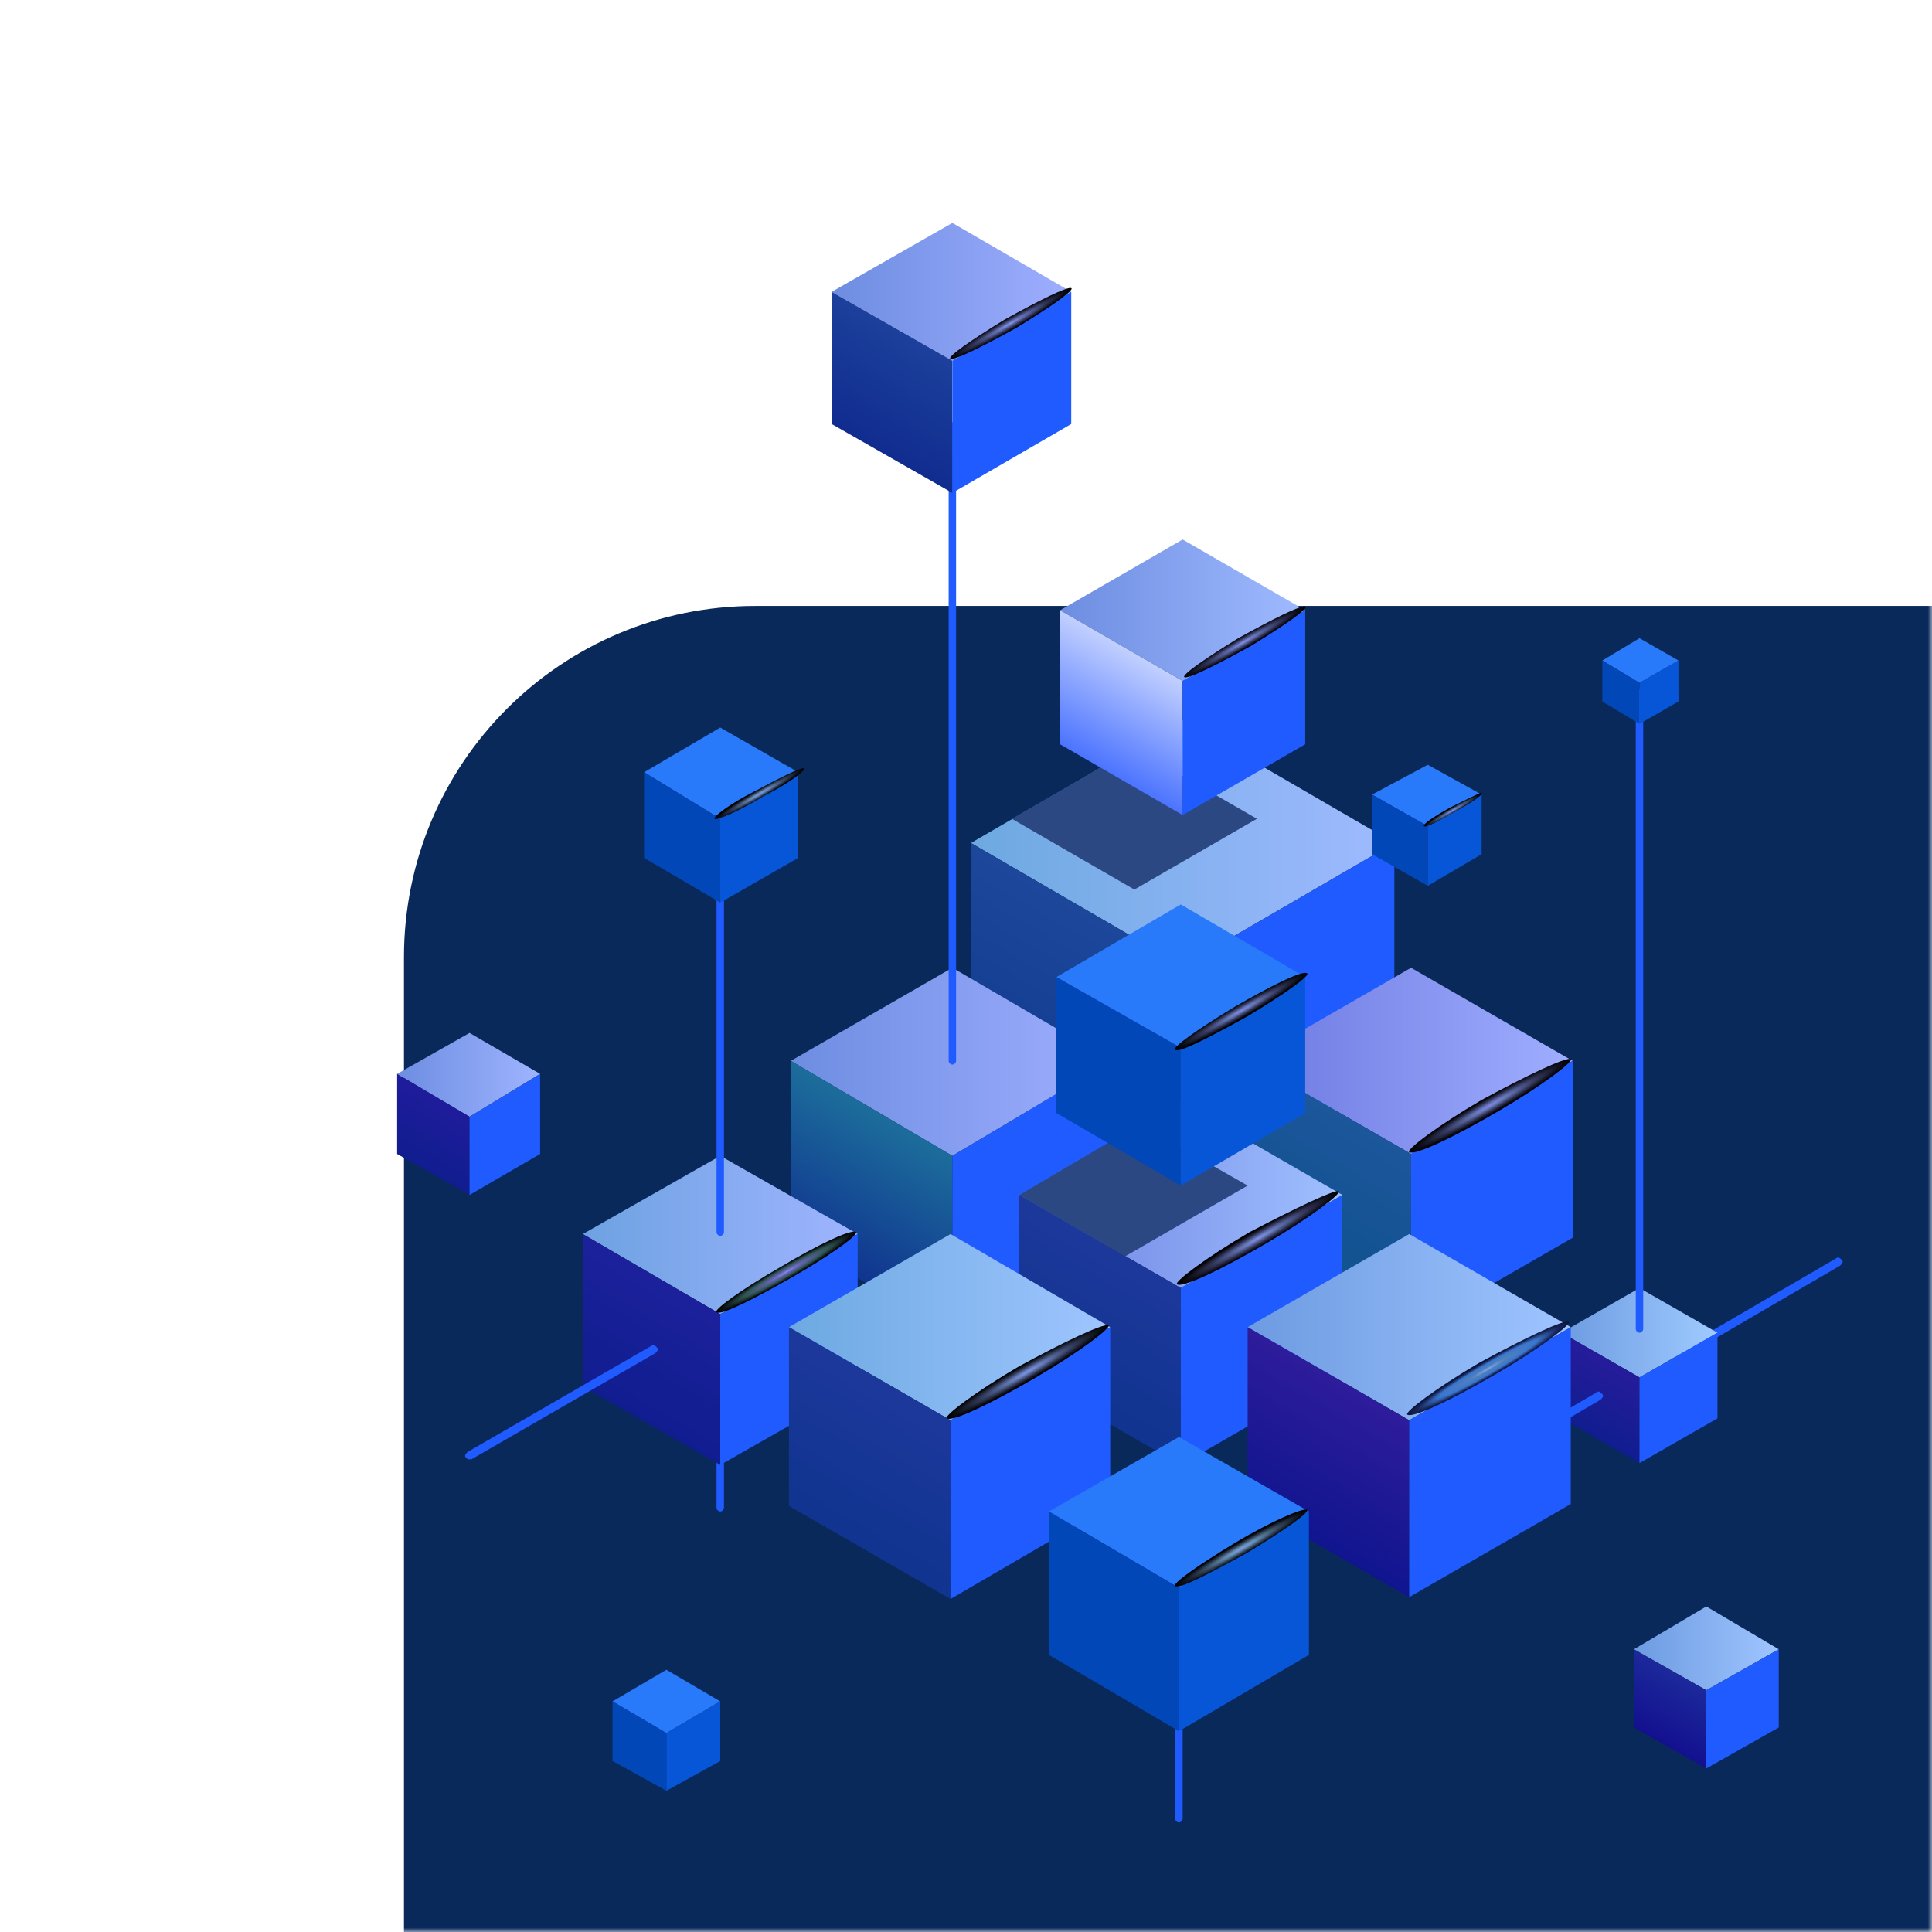 <?xml version="1.0" encoding="UTF-8"?> <svg xmlns="http://www.w3.org/2000/svg" width="220" height="220" viewBox="0 0 220 220" fill="none"> <mask id="mask0_937_1363" style="mask-type:alpha" maskUnits="userSpaceOnUse" x="0" y="0" width="220" height="220"> <rect x="220" y="220" width="220" height="220" transform="rotate(-180 220 220)" fill="#D9D9D9"></rect> </mask> <g mask="url(#mask0_937_1363)"> <g filter="url(#filter0_d_937_1363)"> <rect x="265" y="260" width="219" height="195" rx="40" transform="rotate(-180 265 260)" fill="#09295B"></rect> </g> </g> <path d="M134.247 207.525C134.036 207.525 133.824 207.313 133.824 207.101V187.594C133.824 187.382 134.036 187.17 134.247 187.17C134.459 187.17 134.67 187.382 134.67 187.594V207.101C134.67 207.313 134.459 207.525 134.247 207.525Z" fill="#205BFF"></path> <path d="M82.016 172.115C81.805 172.115 81.593 171.903 81.593 171.691V157.485C81.593 157.273 81.805 157.061 82.016 157.061C82.228 157.061 82.439 157.273 82.439 157.485V171.691C82.439 171.903 82.228 172.115 82.016 172.115Z" fill="#205BFF"></path> <path d="M191.131 154.727C190.919 154.727 190.919 154.727 190.708 154.515C190.496 154.303 190.708 154.091 190.919 153.879L209.105 143.277C209.316 143.065 209.528 143.277 209.739 143.489C209.951 143.701 209.739 143.913 209.528 144.125L191.342 154.727H191.131Z" fill="#205BFF"></path> <path d="M195.571 151.759L186.69 146.67L177.809 151.759L186.69 156.848L195.571 151.759Z" fill="url(#paint0_linear_937_1363)"></path> <path d="M186.69 166.602L177.809 161.513V151.76L186.69 156.849V166.602Z" fill="url(#paint1_linear_937_1363)"></path> <path d="M195.571 161.513L186.69 166.602V156.849L195.571 151.76V161.513Z" fill="#205BFF"></path> <path d="M171.887 165.33C171.676 165.33 171.676 165.33 171.465 165.118C171.253 164.906 171.465 164.694 171.676 164.482L181.826 158.545C182.038 158.333 182.249 158.545 182.461 158.757C182.672 158.969 182.461 159.181 182.249 159.393L172.099 165.33H171.887Z" fill="#205BFF"></path> <path d="M158.777 95.993L134.67 81.998L110.563 95.993L134.67 109.987L158.777 95.993Z" fill="url(#paint2_linear_937_1363)"></path> <path d="M134.67 136.491L110.563 122.497V95.992L134.67 109.987V136.491Z" fill="url(#paint3_linear_937_1363)"></path> <path d="M158.777 122.497L134.67 136.491V109.987L158.777 95.992V122.497Z" fill="#205BFF"></path> <path d="M143.129 93.237L129.172 85.18L115.216 93.237L129.172 101.295L143.129 93.237Z" fill="#2B4882"></path> <path d="M148.627 69.489L134.67 61.432L120.714 69.489L134.67 77.546L148.627 69.489Z" fill="url(#paint4_linear_937_1363)"></path> <path d="M134.67 92.812L120.714 84.755V69.488L134.67 77.546V92.812Z" fill="url(#paint5_linear_937_1363)"></path> <path d="M148.627 84.755L134.67 92.812V77.546L148.627 69.488V84.755Z" fill="#205BFF"></path> <path d="M179.078 120.801L160.68 110.199L142.283 120.801L160.68 131.403L179.078 120.801Z" fill="url(#paint6_linear_937_1363)"></path> <path d="M160.68 151.546L142.283 140.944V120.801L160.68 131.403V151.546Z" fill="url(#paint7_linear_937_1363)"></path> <path d="M179.078 140.944L160.681 151.546V131.403L179.078 120.801V140.944Z" fill="#205BFF"></path> <path d="M126.635 120.801L108.449 110.199L90.052 120.801L108.449 131.615L126.635 120.801Z" fill="url(#paint8_linear_937_1363)"></path> <path d="M108.449 151.758L90.052 141.156V120.801L108.449 131.615V151.758Z" fill="url(#paint9_linear_937_1363)"></path> <path d="M126.635 141.156L108.449 151.758V131.615L126.635 120.801V141.156Z" fill="#205BFF"></path> <path d="M152.856 136.069L134.459 125.467L116.062 136.069L134.459 146.67L152.856 136.069Z" fill="url(#paint10_linear_937_1363)"></path> <path d="M134.459 166.814L116.062 156.212V136.068L134.459 146.67V166.814Z" fill="url(#paint11_linear_937_1363)"></path> <path d="M152.856 156.212L134.459 166.814V146.67L152.856 136.068V156.212Z" fill="#205BFF"></path> <path d="M116.062 136.067L128.115 143.064L142.071 135.007L129.807 128.01L116.062 136.067Z" fill="#2B4882"></path> <path d="M148.627 111.26L134.459 102.99L120.291 111.26L134.459 119.317L148.627 111.26Z" fill="#2979FB"></path> <path d="M134.459 135.008L120.291 126.738V111.26L134.459 119.317V135.008Z" fill="#0147B8"></path> <path d="M148.627 126.738L134.459 135.008V119.317L148.627 111.26V126.738Z" fill="#0656D7"></path> <path d="M178.866 151.123L160.469 140.521L142.071 151.123L160.469 161.725L178.866 151.123Z" fill="url(#paint12_linear_937_1363)"></path> <path d="M160.469 181.868L142.071 171.267V151.123L160.469 161.725V181.868Z" fill="url(#paint13_linear_937_1363)"></path> <path d="M178.866 171.267L160.469 181.868V161.725L178.866 151.123V171.267Z" fill="#205BFF"></path> <path d="M202.55 187.805L194.303 182.928L186.056 187.805L194.303 192.469L202.55 187.805Z" fill="url(#paint14_linear_937_1363)"></path> <path d="M194.303 201.375L186.056 196.71V187.805L194.303 192.47V201.375Z" fill="url(#paint15_linear_937_1363)"></path> <path d="M202.55 196.71L194.303 201.375V192.47L202.55 187.805V196.71Z" fill="#205BFF"></path> <path d="M61.504 122.286L53.469 117.621L45.222 122.286L53.469 127.163L61.504 122.286Z" fill="url(#paint16_linear_937_1363)"></path> <path d="M53.469 136.068L45.222 131.403V122.285L53.469 127.162V136.068Z" fill="url(#paint17_linear_937_1363)"></path> <path d="M61.504 131.403L53.469 136.068V127.162L61.504 122.285V131.403Z" fill="#205BFF"></path> <path d="M82.016 193.741L75.883 190.137L69.751 193.741L75.883 197.346L82.016 193.741Z" fill="#2979FB"></path> <path d="M75.883 203.92L69.751 200.527V193.742L75.883 197.347V203.92Z" fill="#0147B8"></path> <path d="M82.016 200.527L75.883 203.92V197.347L82.016 193.742V200.527Z" fill="#0656D7"></path> <path d="M168.716 90.481L162.583 87.088L156.239 90.481L162.583 94.085L168.716 90.481Z" fill="#2979FB"></path> <path d="M162.583 100.87L156.239 97.266V90.481L162.583 94.085V100.87Z" fill="#0147B8"></path> <path d="M168.715 97.266L162.583 100.87V94.085L168.715 90.481V97.266Z" fill="#0656D7"></path> <path d="M97.665 140.521L82.016 131.615L66.368 140.521L82.016 149.638L97.665 140.521Z" fill="url(#paint18_linear_937_1363)"></path> <path d="M82.016 166.814L66.368 157.909V140.521L82.016 149.639V166.814Z" fill="url(#paint19_linear_937_1363)"></path> <path d="M97.665 157.909L82.017 166.814V149.639L97.665 140.521V157.909Z" fill="#205BFF"></path> <path d="M126.423 151.123L108.238 140.521L89.84 151.123L108.238 161.725L126.423 151.123Z" fill="url(#paint20_linear_937_1363)"></path> <path d="M108.238 182.08L89.84 171.479V151.123L108.238 161.725V182.08Z" fill="url(#paint21_linear_937_1363)"></path> <path d="M126.423 171.479L108.237 182.08V161.725L126.423 151.123V171.479Z" fill="#205BFF"></path> <path d="M135.093 177.415H134.882L117.119 167.237C116.907 167.025 116.907 166.813 116.907 166.601C117.119 166.389 117.33 166.389 117.542 166.389L135.304 176.566C135.516 176.778 135.516 176.991 135.516 177.203C135.304 177.203 135.304 177.415 135.093 177.415Z" fill="#205BFF"></path> <path d="M149.05 172.114L134.247 163.633L119.445 172.114L134.247 180.808L149.05 172.114Z" fill="#2979FB"></path> <path d="M134.247 197.136L119.445 188.442V172.115L134.247 180.809V197.136Z" fill="#0147B8"></path> <path d="M149.049 188.442L134.247 197.136V180.809L149.049 172.115V188.442Z" fill="#0656D7"></path> <path d="M108.449 121.225C108.238 121.225 108.026 121.013 108.026 120.801V48.496C108.026 48.284 108.238 48.072 108.449 48.072C108.661 48.072 108.872 48.284 108.872 48.496V120.801C108.872 121.013 108.661 121.225 108.449 121.225Z" fill="#205BFF"></path> <path d="M82.016 140.733C81.805 140.733 81.593 140.521 81.593 140.309V87.936C81.593 87.724 81.805 87.512 82.016 87.512C82.228 87.512 82.439 87.724 82.439 87.936V140.309C82.439 140.521 82.228 140.733 82.016 140.733Z" fill="#205BFF"></path> <path d="M121.983 33.23L108.449 25.385L94.704 33.23L108.449 41.075L121.983 33.23Z" fill="url(#paint22_linear_937_1363)"></path> <path d="M108.449 56.13L94.704 48.285V33.23L108.449 41.076V56.13Z" fill="url(#paint23_linear_937_1363)"></path> <path d="M121.983 48.285L108.449 56.13V41.076L121.983 33.23V48.285Z" fill="#205BFF"></path> <path d="M90.898 87.936L82.016 82.848L73.346 87.936L82.016 93.237L90.898 87.936Z" fill="#2979FB"></path> <path d="M82.016 102.78L73.346 97.691V87.938L82.016 93.238V102.78Z" fill="#0147B8"></path> <path d="M90.897 97.691L82.016 102.78V93.238L90.897 87.938V97.691Z" fill="#0656D7"></path> <path d="M53.468 166.178C53.257 166.178 53.257 166.178 53.046 165.966C52.834 165.754 53.046 165.542 53.257 165.33L74.192 153.244C74.403 153.032 74.615 153.244 74.826 153.456C75.038 153.668 74.826 153.88 74.615 154.092L53.68 166.178C53.468 166.178 53.468 166.178 53.468 166.178Z" fill="#205BFF"></path> <path d="M186.69 151.759C186.479 151.759 186.267 151.547 186.267 151.335V78.819C186.267 78.607 186.479 78.394 186.69 78.394C186.901 78.394 187.113 78.607 187.113 78.819V151.335C187.113 151.547 186.901 151.759 186.69 151.759Z" fill="#205BFF"></path> <path d="M191.131 75.214L186.69 72.67L182.461 75.214L186.69 77.759L191.131 75.214Z" fill="#2979FB"></path> <path d="M186.69 82.424L182.461 79.88V75.215L186.69 77.759V82.424Z" fill="#0147B8"></path> <path d="M191.131 79.88L186.69 82.424V77.759L191.131 75.215V79.88Z" fill="#0656D7"></path> <path d="M148.627 69.065C149.05 69.277 146.301 71.185 142.494 73.518C138.688 75.638 135.305 77.334 134.882 77.122C134.459 76.91 137.208 75.002 141.014 72.669C144.821 70.549 148.204 68.853 148.627 69.065Z" fill="url(#paint24_radial_937_1363)"></path> <path d="M178.866 120.591C179.288 120.803 175.694 123.559 170.619 126.528C165.543 129.496 161.103 131.617 160.468 131.193C160.045 130.981 163.64 128.224 168.715 125.256C173.79 122.499 178.231 120.379 178.866 120.591Z" fill="url(#paint25_radial_937_1363)"></path> <path d="M178.655 150.487C179.078 150.699 175.483 153.456 170.408 156.424C165.332 159.393 160.892 161.513 160.257 161.089C159.834 160.877 163.429 158.121 168.504 155.152C173.58 152.396 178.02 150.275 178.655 150.487Z" fill="url(#paint26_radial_937_1363)"></path> <path d="M148.838 110.837C149.261 111.049 146.301 113.169 142.071 115.714C137.842 118.046 134.247 119.954 133.824 119.53C133.401 119.318 136.362 117.198 140.591 114.653C144.609 112.321 148.415 110.413 148.838 110.837Z" fill="url(#paint27_radial_937_1363)"></path> <path d="M148.838 171.903C149.261 172.115 146.301 174.235 142.071 176.78C137.842 179.112 134.247 181.02 133.824 180.596C133.401 180.384 136.362 178.264 140.591 175.72C144.82 173.175 148.415 171.691 148.838 171.903Z" fill="url(#paint28_radial_937_1363)"></path> <path d="M91.532 87.513C91.743 87.725 89.84 89.21 86.88 90.694C84.131 92.39 81.593 93.451 81.382 93.238C81.17 93.026 83.073 91.542 86.034 90.058C88.783 88.574 91.32 87.301 91.532 87.513Z" fill="url(#paint29_radial_937_1363)"></path> <path d="M168.716 90.269C168.927 90.482 167.659 91.33 165.756 92.39C163.852 93.45 162.372 94.298 162.161 94.086C161.949 93.874 163.218 93.026 165.121 91.966C166.813 91.118 168.505 90.269 168.716 90.269Z" fill="url(#paint30_radial_937_1363)"></path> <path d="M126.212 150.911C126.635 151.123 123.04 153.88 117.965 156.848C112.89 159.817 108.449 161.937 107.815 161.513C107.392 161.301 110.986 158.544 116.062 155.576C121.137 152.819 125.577 150.699 126.212 150.911Z" fill="url(#paint31_radial_937_1363)"></path> <path d="M97.453 140.309C97.876 140.521 94.704 142.854 90.263 145.398C85.823 147.943 82.016 149.851 81.594 149.427C81.171 149.215 84.343 146.882 88.783 144.338C93.012 141.793 97.03 139.885 97.453 140.309Z" fill="url(#paint32_radial_937_1363)"></path> <path d="M152.433 135.645C152.856 135.858 149.261 138.614 144.186 141.583C139.111 144.551 134.67 146.671 134.036 146.247C133.613 146.035 137.208 143.279 142.283 140.31C147.569 137.554 152.01 135.433 152.433 135.645Z" fill="url(#paint33_radial_937_1363)"></path> <path d="M121.982 32.807C122.405 33.019 119.656 34.927 115.85 37.26C112.044 39.38 108.66 41.076 108.237 40.864C107.814 40.652 110.563 38.744 114.37 36.412C118.176 34.291 121.559 32.595 121.982 32.807Z" fill="url(#paint34_radial_937_1363)"></path> <defs> <filter id="filter0_d_937_1363" x="6" y="29" width="299" height="275" filterUnits="userSpaceOnUse" color-interpolation-filters="sRGB"> <feFlood flood-opacity="0" result="BackgroundImageFix"></feFlood> <feColorMatrix in="SourceAlpha" type="matrix" values="0 0 0 0 0 0 0 0 0 0 0 0 0 0 0 0 0 0 127 0" result="hardAlpha"></feColorMatrix> <feOffset dy="4"></feOffset> <feGaussianBlur stdDeviation="20"></feGaussianBlur> <feComposite in2="hardAlpha" operator="out"></feComposite> <feColorMatrix type="matrix" values="0 0 0 0 0 0 0 0 0 0 0 0 0 0 0 0 0 0 0.12 0"></feColorMatrix> <feBlend mode="normal" in2="BackgroundImageFix" result="effect1_dropShadow_937_1363"></feBlend> <feBlend mode="normal" in="SourceGraphic" in2="effect1_dropShadow_937_1363" result="shape"></feBlend> </filter> <linearGradient id="paint0_linear_937_1363" x1="177.882" y1="151.742" x2="195.634" y2="151.742" gradientUnits="userSpaceOnUse"> <stop stop-color="#6D9BE1"></stop> <stop offset="1" stop-color="#9FCBFF"></stop> </linearGradient> <linearGradient id="paint1_linear_937_1363" x1="184.429" y1="155.534" x2="180.193" y2="162.851" gradientUnits="userSpaceOnUse"> <stop stop-color="#261C9B"></stop> <stop offset="1" stop-color="#101D8F"></stop> </linearGradient> <linearGradient id="paint2_linear_937_1363" x1="110.514" y1="95.949" x2="158.781" y2="95.949" gradientUnits="userSpaceOnUse"> <stop stop-color="#6DA9E1"></stop> <stop offset="1" stop-color="#9FBAFF"></stop> </linearGradient> <linearGradient id="paint3_linear_937_1363" x1="128.316" y1="106.255" x2="116.799" y2="126.149" gradientUnits="userSpaceOnUse"> <stop stop-color="#1C479B"></stop> <stop offset="1" stop-color="#103B8F"></stop> </linearGradient> <linearGradient id="paint4_linear_937_1363" x1="120.698" y1="69.462" x2="148.598" y2="69.462" gradientUnits="userSpaceOnUse"> <stop stop-color="#6D8DE1"></stop> <stop offset="1" stop-color="#9FBAFF"></stop> </linearGradient> <linearGradient id="paint5_linear_937_1363" x1="130.988" y1="75.419" x2="124.33" y2="86.919" gradientUnits="userSpaceOnUse"> <stop stop-color="#C2D0FF"></stop> <stop offset="1" stop-color="#4B73FF"></stop> </linearGradient> <linearGradient id="paint6_linear_937_1363" x1="142.37" y1="120.775" x2="179.036" y2="120.775" gradientUnits="userSpaceOnUse"> <stop stop-color="#6D79E1"></stop> <stop offset="1" stop-color="#9FAEFF"></stop> </linearGradient> <linearGradient id="paint7_linear_937_1363" x1="155.894" y1="128.604" x2="147.144" y2="143.717" gradientUnits="userSpaceOnUse"> <stop stop-color="#1C569B"></stop> <stop offset="1" stop-color="#10528F"></stop> </linearGradient> <linearGradient id="paint8_linear_937_1363" x1="90.033" y1="120.906" x2="126.699" y2="120.906" gradientUnits="userSpaceOnUse"> <stop stop-color="#6D8DE1"></stop> <stop offset="1" stop-color="#9FAEFF"></stop> </linearGradient> <linearGradient id="paint9_linear_937_1363" x1="103.557" y1="128.735" x2="94.807" y2="143.848" gradientUnits="userSpaceOnUse"> <stop stop-color="#1C6D9B"></stop> <stop offset="1" stop-color="#10348F"></stop> </linearGradient> <linearGradient id="paint10_linear_937_1363" x1="116.088" y1="135.991" x2="152.754" y2="135.991" gradientUnits="userSpaceOnUse"> <stop stop-color="#6D80E1"></stop> <stop offset="1" stop-color="#9FC0FF"></stop> </linearGradient> <linearGradient id="paint11_linear_937_1363" x1="129.612" y1="143.819" x2="120.862" y2="158.933" gradientUnits="userSpaceOnUse"> <stop stop-color="#1C389B"></stop> <stop offset="1" stop-color="#10348F"></stop> </linearGradient> <linearGradient id="paint12_linear_937_1363" x1="142.143" y1="151.075" x2="178.81" y2="151.075" gradientUnits="userSpaceOnUse"> <stop stop-color="#6D9BE1"></stop> <stop offset="1" stop-color="#9FC5FF"></stop> </linearGradient> <linearGradient id="paint13_linear_937_1363" x1="155.667" y1="158.903" x2="146.917" y2="174.016" gradientUnits="userSpaceOnUse"> <stop stop-color="#2E1C9B"></stop> <stop offset="1" stop-color="#10158F"></stop> </linearGradient> <linearGradient id="paint14_linear_937_1363" x1="186.154" y1="187.706" x2="202.551" y2="187.706" gradientUnits="userSpaceOnUse"> <stop stop-color="#6D9BE1"></stop> <stop offset="1" stop-color="#9FC5FF"></stop> </linearGradient> <linearGradient id="paint15_linear_937_1363" x1="192.201" y1="191.207" x2="188.289" y2="197.966" gradientUnits="userSpaceOnUse"> <stop stop-color="#1C299B"></stop> <stop offset="1" stop-color="#13108F"></stop> </linearGradient> <linearGradient id="paint16_linear_937_1363" x1="45.187" y1="122.357" x2="61.584" y2="122.357" gradientUnits="userSpaceOnUse"> <stop stop-color="#6D8DE1"></stop> <stop offset="1" stop-color="#9FB4FF"></stop> </linearGradient> <linearGradient id="paint17_linear_937_1363" x1="51.235" y1="125.857" x2="47.322" y2="132.616" gradientUnits="userSpaceOnUse"> <stop stop-color="#1F1C9B"></stop> <stop offset="1" stop-color="#101D8F"></stop> </linearGradient> <linearGradient id="paint18_linear_937_1363" x1="66.414" y1="140.592" x2="97.756" y2="140.592" gradientUnits="userSpaceOnUse"> <stop stop-color="#6DA2E1"></stop> <stop offset="1" stop-color="#9FB4FF"></stop> </linearGradient> <linearGradient id="paint19_linear_937_1363" x1="77.974" y1="147.285" x2="70.495" y2="160.204" gradientUnits="userSpaceOnUse"> <stop stop-color="#1C219B"></stop> <stop offset="1" stop-color="#101D8F"></stop> </linearGradient> <linearGradient id="paint20_linear_937_1363" x1="89.807" y1="151.206" x2="126.473" y2="151.206" gradientUnits="userSpaceOnUse"> <stop stop-color="#6DA9E1"></stop> <stop offset="1" stop-color="#9FC5FF"></stop> </linearGradient> <linearGradient id="paint21_linear_937_1363" x1="103.33" y1="159.034" x2="94.581" y2="174.148" gradientUnits="userSpaceOnUse"> <stop stop-color="#1C389B"></stop> <stop offset="1" stop-color="#10348F"></stop> </linearGradient> <linearGradient id="paint22_linear_937_1363" x1="94.733" y1="33.235" x2="122" y2="33.235" gradientUnits="userSpaceOnUse"> <stop stop-color="#6D8DE1"></stop> <stop offset="1" stop-color="#9FAEFF"></stop> </linearGradient> <linearGradient id="paint23_linear_937_1363" x1="104.79" y1="39.057" x2="98.283" y2="50.296" gradientUnits="userSpaceOnUse"> <stop stop-color="#1C409B"></stop> <stop offset="1" stop-color="#102C8F"></stop> </linearGradient> <radialGradient id="paint24_radial_937_1363" cx="0" cy="0" r="1" gradientUnits="userSpaceOnUse" gradientTransform="translate(141.644 73.113) rotate(-30.07) scale(8.029 0.715)"> <stop stop-color="#8192ED"></stop> <stop offset="0.213" stop-color="#6370B5"></stop> <stop offset="0.601" stop-color="#2E3254"></stop> <stop offset="0.872" stop-color="#0D0D18"></stop> <stop offset="1"></stop> </radialGradient> <radialGradient id="paint25_radial_937_1363" cx="0" cy="0" r="1" gradientUnits="userSpaceOnUse" gradientTransform="translate(169.69 125.867) rotate(-30.07) scale(10.563 0.94)"> <stop stop-color="#8381ED"></stop> <stop offset="0.213" stop-color="#6375B5"></stop> <stop offset="0.601" stop-color="#2E3254"></stop> <stop offset="0.872" stop-color="#0D0E18"></stop> <stop offset="1"></stop> </radialGradient> <radialGradient id="paint26_radial_937_1363" cx="0" cy="0" r="1" gradientUnits="userSpaceOnUse" gradientTransform="translate(169.463 155.855) rotate(-30.07) scale(10.563 0.94)"> <stop stop-color="#81A6ED"></stop> <stop offset="0.213" stop-color="#4E80BC"></stop> <stop offset="0.601" stop-color="#3A76D0"></stop> <stop offset="0.872" stop-color="#182658"></stop> <stop offset="1" stop-color="#0B163E"></stop> </radialGradient> <radialGradient id="paint27_radial_937_1363" cx="0" cy="0" r="1" gradientUnits="userSpaceOnUse" gradientTransform="translate(141.312 115.105) rotate(-30.07) scale(8.718 0.776)"> <stop stop-color="#818CED"></stop> <stop offset="0.213" stop-color="#6375B5"></stop> <stop offset="0.601" stop-color="#2E3254"></stop> <stop offset="0.872" stop-color="#0D0F18"></stop> <stop offset="1"></stop> </radialGradient> <radialGradient id="paint28_radial_937_1363" cx="0" cy="0" r="1" gradientUnits="userSpaceOnUse" gradientTransform="translate(141.312 176.347) rotate(-30.07) scale(8.718 0.776)"> <stop stop-color="#8199ED"></stop> <stop offset="0.213" stop-color="#638EB5"></stop> <stop offset="0.601" stop-color="#2E3F54"></stop> <stop offset="0.872" stop-color="#0D1118"></stop> <stop offset="1"></stop> </radialGradient> <radialGradient id="paint29_radial_937_1363" cx="0" cy="0" r="1" gradientUnits="userSpaceOnUse" gradientTransform="translate(86.486 90.407) rotate(-30.07) scale(5.868 0.522)"> <stop stop-color="#8192ED"></stop> <stop offset="0.213" stop-color="#6389B5"></stop> <stop offset="0.601" stop-color="#2E3B54"></stop> <stop offset="0.872" stop-color="#0D0F18"></stop> <stop offset="1"></stop> </radialGradient> <radialGradient id="paint30_radial_937_1363" cx="0" cy="0" r="1" gradientUnits="userSpaceOnUse" gradientTransform="translate(165.385 92.296) rotate(-30.07) scale(3.834 0.341)"> <stop stop-color="#81ACED"></stop> <stop offset="0.213" stop-color="#6370B5"></stop> <stop offset="0.601" stop-color="#2E4254"></stop> <stop offset="0.872" stop-color="#0D1018"></stop> <stop offset="1"></stop> </radialGradient> <radialGradient id="paint31_radial_937_1363" cx="0" cy="0" r="1" gradientUnits="userSpaceOnUse" gradientTransform="translate(116.987 156.215) rotate(-30.07) scale(10.563 0.94)"> <stop stop-color="#8192ED"></stop> <stop offset="0.213" stop-color="#637AB5"></stop> <stop offset="0.601" stop-color="#2E3654"></stop> <stop offset="0.872" stop-color="#0D1018"></stop> <stop offset="1"></stop> </radialGradient> <radialGradient id="paint32_radial_937_1363" cx="0" cy="0" r="1" gradientUnits="userSpaceOnUse" gradientTransform="translate(89.528 144.839) rotate(-30.07) scale(9.18 0.817)"> <stop stop-color="#818CED"></stop> <stop offset="0.213" stop-color="#6563B5"></stop> <stop offset="0.601" stop-color="#2E5452"></stop> <stop offset="0.872" stop-color="#0D1817"></stop> <stop offset="1"></stop> </radialGradient> <radialGradient id="paint33_radial_937_1363" cx="0" cy="0" r="1" gradientUnits="userSpaceOnUse" gradientTransform="translate(143.373 140.941) rotate(-30.07) scale(10.563 0.94)"> <stop stop-color="#8192ED"></stop> <stop offset="0.213" stop-color="#6375B5"></stop> <stop offset="0.601" stop-color="#2E3254"></stop> <stop offset="0.872" stop-color="#0E0D18"></stop> <stop offset="1"></stop> </radialGradient> <radialGradient id="paint34_radial_937_1363" cx="0" cy="0" r="1" gradientUnits="userSpaceOnUse" gradientTransform="translate(114.967 36.884) rotate(-30.07) scale(8.029 0.715)"> <stop stop-color="#8199ED"></stop> <stop offset="0.213" stop-color="#6370B5"></stop> <stop offset="0.601" stop-color="#2E3254"></stop> <stop offset="0.872" stop-color="#0D0D18"></stop> <stop offset="1"></stop> </radialGradient> </defs> </svg> 